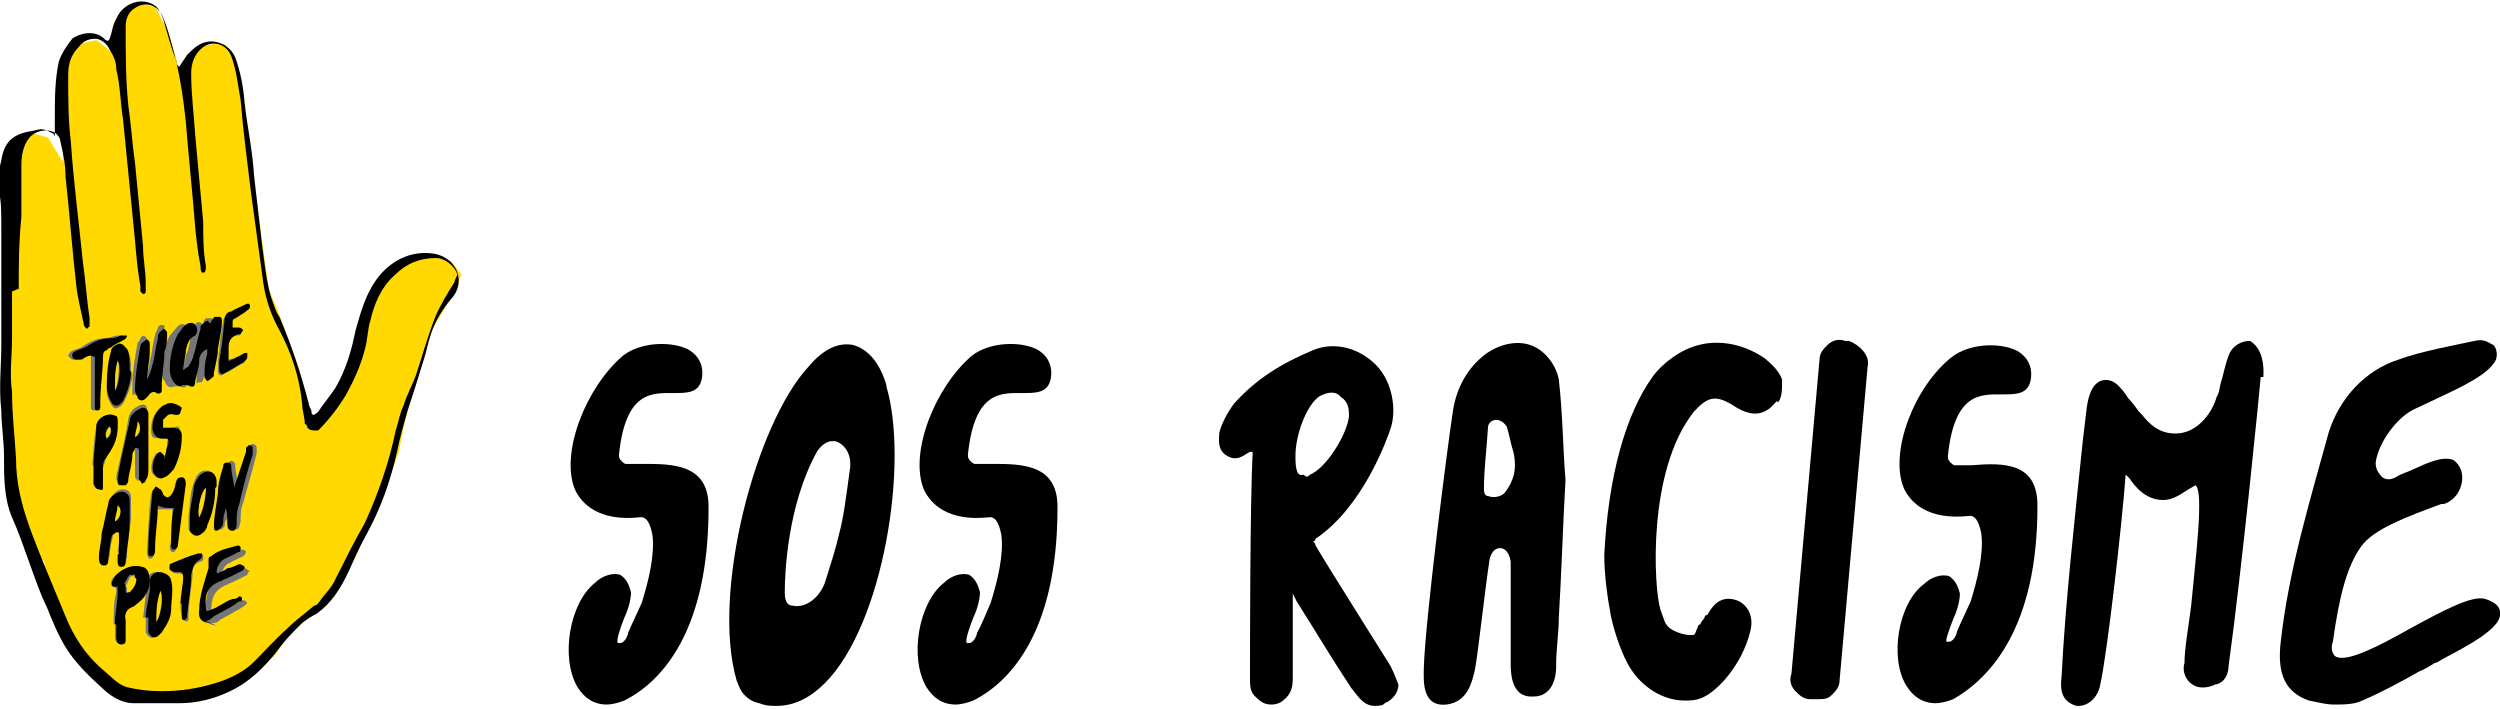 <svg xmlns="http://www.w3.org/2000/svg" id="Calque_1" viewBox="0 0 187 53"><defs><style> .st0 { fill: #767676; } .st1 { fill: #ffd900; } </style></defs><path d="M53,38c0,9.2-3.5,13-6.3,14.4-.5.2-1,.3-1.3.3-1,0-1.7-.5-2.2-1.3-1.3-2.2-.6-6.3,1.3-7.8.5-.5,1.3-.8,1.9-.6.3.2.6.5.8,1.3,0,.5-.2,1.3-.5,1.9-.3.8-.6,1.6-.5,1.9h.2c.2,0,.5-.3.6-.8.2-.5.6-1.3,1-2.2.5-1.6,1-3.6.8-5.1-.2-1-.5-1.4-1-1.3-3,.3-4.3-1-4.8-2.1-1.1-2.7.8-7.6,3.6-10,1.3-1,3.5-1.1,4.8-.5.6.3,1.3,1,1.1,2.2-.2,1.1-1.1,1.1-2.1,1.1-1.6,0-3.6-.2-4.1,4.6,0,.2,0,.3.2.5.2.2.3.2.3.2h1.3c2.2,0,4.9,0,4.9,3.2Z"></path><path d="M66.3,28.8c-.5-1.7-1.4-2.7-2.5-3-1.1-.2-2.2.3-3.3,1.6-4,4.3-7.3,17-5.4,23.5.2.5.3.8.6,1.1.3.3.6.5,1.1.6.5.2.8.2,1.3.2,1.3,0,2.5-.6,3.6-1.7,4.4-4.4,6.3-16.5,4.6-22.2ZM63.6,34.9c-.3,2.2-.5,3.8-.8,4.9-.3,1.3-.6,2.2-1.1,3.8-.5,1.3-1.6,1.9-2.4,1.7-.5,0-.6-.5-.6-1,0-1.4.2-6.5,2.4-10.5.3-.5.8-.8,1.1-.8h.3c.6.2,1.1.8,1.1,1.7Z"></path><path d="M79.1,38c0,9.2-3.5,13-6.3,14.4-.5.2-1,.3-1.3.3-1,0-1.7-.5-2.2-1.3-1.3-2.2-.6-6.3,1.3-7.8.5-.5,1.3-.8,1.9-.6.3.2.6.5.8,1.3,0,.5-.2,1.3-.5,1.9-.3.8-.6,1.6-.5,1.9h.2c.2,0,.5-.3.6-.8.3-.5.6-1.3,1-2.2.5-1.6,1-3.6.8-5.1-.2-1-.5-1.4-1-1.3-3,.3-4.3-1-4.8-2.1-1.1-2.7.8-7.6,3.6-10,1.3-1,3.5-1.1,4.8-.5.6.3,1.3,1,1.1,2.2-.2,1.1-1.1,1.1-2.1,1.1-1.6,0-3.6-.2-4.1,4.6,0,.2,0,.3.2.5.2.2.3.2.3.2h1.3c2.2,0,4.9,0,4.9,3.2Z"></path><path d="M104,49.8c-.8-1.3-4.6-7.3-5.6-9,0-.2-.2-.3-.2-.3,0,0,.2,0,.2-.2,3.6-2.4,5.4-7.6,5.6-8.2.5-1.4.2-3.8-1.4-5.1-1.3-1.1-3-1.4-4.4-.8-2.4,1-4.3,2.2-5.9,4-.6.8-1,1.7-1.1,2.2,0,.3-.2,1.3.6,1.7.8.5,1.4-.2,1.7-.3h.2c-.2,3.8-.2,15.1-.2,16.8v.2c0,.5,0,1,.5,1.4.3.3.6.5,1.1.5s.8-.2,1.1-.5c.5-.5.5-1.1.5-1.6v-6.2l.3.6c1.4,2.2,2.7,4.4,4.1,6.5.3.3.8,1.3,1.7,1.3s.6-.2,1-.3c.3-.2.8-.6.8-1.3-.2-.5-.3-.8-.6-1.4ZM96.9,34.1c0-1.6.8-3.6,1.6-4.3.2-.2.3-.2.5-.3.5-.2,1-.2,1.3.2.5.3.6.8.6,1.3v.2c-.2,1.4-1.7,3.8-2.9,4.3-.2.2-.3.2-.5,0-.5.2-.6-.5-.6-1.3Z"></path><path d="M116.6,28.4c-.2-1.1-1-2.1-1.9-2.5-1.1-.5-2.5-.2-3.6.6-1.3,1-2.1,2.4-2.4,4.1-.5,3.3-2.1,15.9-2.2,19.4,0,.8-.2,2.9,1.7,2.7,1.6-.2,1.9-1.7,2.1-2.5.2-.8.8-6.3,1.1-8.2,0-.2.2-1,.8-1s.8.8.8,1.1v7.6c0,1,.2,2.5,1.7,2.4,1.4,0,1.7-1.4,1.7-2.2v-.2c0-1.1.2-2.4.2-3.5.2-3.3.3-6.8.5-10.3-.2-2.4-.2-4.9-.5-7.5ZM112.6,36.8c-.2.3-.8.5-1.3.3-.2,0-.3-.2-.3-.5,0-1.6.2-2.9.3-4.6,0-.5.5-.6.6-.6.3,0,.6.2.8.5.2.6.3,1.3.5,1.9.3,1.3,0,2.2-.6,3Z"></path><path d="M132.9,30c-.5.6-1.4,1.6-3.3.3-1.3-.8-1.9-.6-2.9.5-3.5,4.4-3,13.2-2.5,14.8.3.8.3,1,.6,1.3.3.3,1.1.6,1.6.6s.3,0,.6-.6c0,0,0-.2.2-.2,0-.2.2-.3.3-.5,0,0,0-.2.2-.2.2-.3.8-1.6,2.2-1.1.6.2,1.4,1,1,2.4-.6,2.4-2.4,4.4-3.6,4.9-.5.2-.8.2-1.3.2-1.6,0-3.2-1-4.1-2.5-.5-.8-1.1-2.4-1.4-3.8-.3-1.6-.5-3.2-.5-4.6.3-5.9,1.6-10.5,3.6-13.3.8-1.1,2.2-2.1,3.5-2.4,1.1-.3,3-.3,4.9,1,.6.5,1.1,1,1.3,1.6,0,.8,0,1.3-.3,1.7Z"></path><path d="M139.7,27.4l-2.1,23.5c0,.5-.3.8-.6,1.1-.3.3-.6.3-1.1.3h-.5c-.5,0-.8-.3-1.1-.6-.3-.3-.5-.8-.3-1.3l2.1-23.5c0-.5.3-.8.6-1.1s.8-.5,1.3-.3h.3c.8.3,1.6,1.1,1.4,1.9Z"></path><path d="M152.4,37.9c0,9-3.5,12.8-6.3,14.4-.5.2-1,.3-1.3.3-1,0-1.7-.5-2.2-1.3-1.3-2.1-.6-6.2,1.3-7.6.5-.5,1.3-.8,1.9-.6.3.2.6.5.8,1.3,0,.5-.2,1.3-.5,1.9-.3.8-.6,1.6-.5,1.7h.2c.2,0,.5-.3.6-.8.2-.5.6-1.3,1-2.2.5-1.6,1-3.6.8-5.1-.2-1-.5-1.4-1-1.3-3,.3-4.3-1-4.8-2.1-1.1-2.7.8-7.6,3.6-9.8,1.3-1,3.5-1.1,4.8-.5.6.3,1.3,1,1.1,2.2-.2,1.1-1.1,1.1-2.1,1.1-1.6,0-3.6-.2-4.1,4.6,0,.2,0,.3.2.5.2.2.3.2.3.2h1.3c2.4-.2,4.9-.2,4.9,3Z"></path><path d="M169.1,28.2c0,.2-1.4,14.4-2.4,21.6,0,.6-.3,1.3-1,1.4-.6.3-1.3.3-1.7,0-.5-.3-.8-1-.6-1.6,0-1.1.3-2.7.5-4.3.3-3.3,1-8.7.3-9,0,0-.3.2-.5.3-.5.3-1.1.8-1.9.8-1.3,0-2.1-1-2.5-1.6q-.2-.2-.3-.3c-.3,4-1.4,13.5-1.9,15.7-.2,1.1-1,1.6-1.6,1.6h-.2c-.6-.2-1.3-.6-1.1-2.1.3-5.9,1-11.9,1.6-17.8l.3-2.5c.2-1.3.6-1.7,1-1.9.5-.2,1,0,1.3.3.2.2.5.5.8,1,.3.3.5.6.8,1l.2.2c.5.6,1.3,1.6,2.9,1.4,1.4-.2,2.4-1.6,2.7-2.7.2-.3.2-.6.3-1,.2-.6.3-1.3.6-2.1.3-.8,1-1.1,1.6-1.1.5.3,1.1,1,1,2.7Z"></path><path d="M187,45.8c.2,1.1-2.2,2.4-4.3,3.5-.3.2-.5.3-.6.3-.3.2-.8.5-1.1.6-1.4.8-2.9,1.6-4.3,2.2-.6.3-1.4.3-2.1.3s-1.3-.2-1.9-.3c-1.7-.6-2.4-1.9-2.1-4.4.6-5.4,2.2-10.6,3.6-15.7.8-2.5,2.7-4.6,5.2-5.4,1.6-.6,4.3-1.1,5.7-1.4.8-.2,1.1.2,1.4.3.3.3.3.8.2,1.1-.5,1.1-2.7,2.1-4.4,2.9-.6.3-1.3.6-1.7.8-1.3.6-2.7,2.5-2.9,4,0,.5.2.8.5,1.1.3.2.6.2,1,0,.3-.2.6-.3,1.1-.5,1.3-.6,2.4-1.1,3.2-.8.3.2.5.5.6.8.3,1-.3,2.2-1.3,2.5h-.2c-2.7,1-5.1,1.9-6,3.2-1,1.4-1.6,3.5-2.1,7.1-.2.5,0,1,.2,1.1.8.5,3.3-.8,5.6-2.1,2.4-1.3,4.6-2.5,5.6-2.2.6.2,1.1.5,1.1,1Z"></path><path class="st1" d="M3.1,41.8l-1.8-4.5v-.2c0,0-.7-9.5-.7-9.5v-15.9c0,0,1.6-1.8,1.6-1.8l1.4.4,1.1,1.8v-6.7c0,0,.7-2,.7-2l1.8-.4,1.3,1,.6-3.1,1.5-.6,1,.2,1,1.9.9,3.2.6-1,.9-1.1.9-.2h.9l.7.8.3,1.2s.3,1.4.3,1.5,1.1,8.2,1.1,8.2l.9,6.6.9,2.2,1.4,3.9.9,4.1,1.7-1.9,1.4-2.7,1.7-5.1,1.5-2.1,2.6-.9,1.5.4.8,1-.3,1-1.9,3.2-1.7,5.4-.8,3.8-1.4,3.8-2.3,5-1.7,2.6-2.5,1.8-1.4,2-3.3,2-3.2,1.1-5-.3-2.7-2.5-2.7-5.6-.3-1.8Z"></path><path d="M4.1,10.2c0-.5,0-1,0-1.4,0-1.4,0-2.8.3-4.2.2-.6.6-1.2,1-1.7.5-.4,1.7-.7,2.4,0,.2.2.3.2.4,0,.2-.5.2-1,.5-1.5.5-1.2,2-1.7,3-.9.2.2.4.6.5.9.3,1,.6,2.2,1,3.2,0,.2,0,.2.2.4.2-.3.4-.6.6-.9.5-.5,1-1,1.8-1s1.5.5,1.8,1.2c.4,1.1.6,2.2.7,3.4.2,1.8.6,3.6.7,5.4.2,1.8.4,3.4.6,5.2.2,1.4.3,2.7.7,4,.2.5.3,1,.6,1.4.9,2.1,1.6,4.2,2.2,6.5,0,.2.2.4.2.6,0,.3.2.3.5,0,.4-.6.9-1.2,1.3-1.8.8-1.4,1.2-2.8,1.5-4.3.4-1.4.8-2.9,1.8-4.1,1.1-1.3,2.6-1.9,4.2-1.6,1.7.4,2.2,2.2,1.2,3.3-.7.8-1.3,1.8-1.6,2.8-.2.6-.3,1.2-.5,1.8-.4,1.3-.8,2.6-1.2,3.8-.3,1-.6,2.1-.8,3.1-.5,2.2-1.2,4.2-2.3,6.2-.5.9-.9,1.8-1.3,2.7-.6,1.3-1.3,2.4-2.4,3.2-.4.2-.9.5-1.2.8-.6.6-1.2,1.2-1.7,1.9-1,1.3-2.2,2.5-3.8,3.2-1.1.5-2.3.8-3.6.8s-2.3,0-3.4,0c-.8,0-1.5-.4-2.1-.9-1.1-1-2.2-2-3-3.3-.6-1-1-2-1.4-3-.5-1-.9-2.2-1.3-3.3-.4-1.1-.8-2.3-1.3-3.4-.6-1.4-.6-3-.6-4.6,0-1.1-.2-2.3-.2-3.4-.2-1.7,0-3.3,0-5,0-2.6,0-5.2,0-7.8s0-2.6-.2-3.8c0-.7,0-1.4.2-2.1.2-1.4.9-2,2.3-2.2.8-.2.8-.2,1.6.2ZM.9,21.8v3.5c0,1.4-.2,2.6,0,4,0,1.7.2,3.3.3,5,0,1.8.4,3.4,1,5.1.8,2.2,1.8,4.5,2.7,6.7.6,1.5,1.5,2.9,2.8,4,.6.5,1.1,1.1,1.8,1.3.8.2,1.7.3,2.6.3,1.4,0,2.7-.2,4-.6,1-.3,2.1-.8,2.9-1.6.8-.8,1.6-1.7,2.5-2.5.6-.6,1.3-1.1,2-1.7.2,0,.3-.2.4-.3.4-.6.9-1,1.2-1.7.7-1.4,1.4-2.8,2.2-4.2,1-2.2,1.8-4.5,2.3-6.9.2-.6.3-1.3.6-1.9.2-.7.6-1.4.9-2.2.5-1.5.9-3,1.5-4.5.4-.9.9-1.7,1.4-2.5,0-.2.2-.4.2-.6-.2-.6-.9-1.2-1.6-1.2-1.2,0-2.2.4-3.1,1.3-1,.9-1.5,2.1-1.8,3.4-.2.6-.2,1.4-.4,2.1-.3,1.2-.8,2.3-1.4,3.4-.6,1-1.3,1.9-2.1,2.7-.5,0-.6,0-.8-.2,0,0,0-.2-.2-.3,0-.5-.2-1-.2-1.5-.2-2-.8-3.8-1.7-5.5-.6-1.1-1-2.2-1.2-3.5-.3-2.2-.6-4.4-.9-6.6-.3-2.4-.6-4.7-.8-7.1-.2-1.1-.3-2.2-.7-3.3-.4-1-1.5-1.2-2.2-.6-.6.5-.8,1.2-.8,1.9,0,1.5.2,3,.3,4.6.2,2.2.4,4.3.6,6.5,0,1.1,0,2.2.2,3.3,0,.2,0,.5-.2.5s-.2-.3-.2-.5c-.2-1-.3-1.9-.4-2.9-.2-2.6-.5-5.3-.7-7.9-.2-1.9-.5-3.8-1-5.6-.2-.7-.4-1.5-.7-2.2-.4-1-1.4-1.2-2.1-.7-.5.3-.7.8-.7,1.4,0,2,0,4,.2,5.9.2,1.4.3,2.9.5,4.3.2,2.1.4,4.2.6,6.2,0,1,.2,1.8.2,2.8s0,.4,0,.6-.2.2-.2.2c0,0,0,0-.2-.2,0-.2,0-.3,0-.4-.2-1.1-.3-2.2-.4-3.4-.3-3-.6-6.1-.9-9.1-.2-1.2-.2-2.5-.5-3.7,0-.6-.2-1-.5-1.5-.2-.4-.6-.8-1.1-.8s-.9.2-1.2.6c-.6.6-.8,1.3-.8,2.1,0,1.7,0,3.4.2,5,.2,3,.6,6,.9,9,.2,1.4.3,2.9.5,4.2,0,.2,0,.5,0,.6,0,0-.2.2-.2.2,0,0-.2-.2-.2-.2-.2-1-.5-2.1-.6-3.1-.3-2.6-.5-5.4-.8-8.1,0-1-.2-1.8-.4-2.7,0-.2-.2-.4-.3-.5-.5-.4-1.5-.3-2,.3-.5.6-.6,1.4-.6,2.1v3.8c-.2,2-.2,3.8-.2,5.4Z"></path><path class="st0" d="M15.1,25.3v-1c0,0,0-.2-.2-.2s-.2,0-.3.2-.2.2-.2.4c-.2.6-.2,1.3-.5,1.9,0,.3-.2.6-.4.9,0,0-.2.2-.4.3,0-.6,0-1,.2-1.5,0-.5.2-.9.7-1.1.2-.2.2-.6,0-.8-.2-.2-.5-.2-.7,0-.2.2-.4.5-.6.7-.4.8-.6,1.7-.6,2.6s.2.6.3,1c.2.3.3.3.7.2,0,0,.2,0,.3,0,.5.2.6,0,.6-.3,0-.5.2-1,.3-1.5,0-.4.3-.6.6-.9v.4c0,.6-.2,1.1-.2,1.7s0,.3.2.3.2,0,.3-.2c0,0,0-.2.2-.4,0-.6.2-1.2.3-1.8.2-.7.2-1.4.3-2.1,0,0,0-.3-.2-.3s-.2,0-.4,0c0,0-.2.2-.2.4,0,.2,0,.5-.2.6,0,.2,0,.4-.3.5ZM16.9,37.8c.2.4.3.9.4,1.3,0,.2.2.5.4.5s.2-.3.3-.6c0-.5,0-1,.2-1.4.3-1.2.7-2.4,1-3.7,0-.2,0-.2,0-.4,0-.2-.2-.3-.3-.3s-.2.2-.2.2c0,0,0,.2,0,.3-.2.9-.6,1.8-.9,2.7,0,0,0,.2,0,.2,0,0,0-.2,0-.2,0-.6-.2-1-.2-1.6,0-.2-.2-.4-.4-.3,0,0-.2.2-.2.3-.2.6-.3,1.4-.4,2-.2.8-.2,1.7-.3,2.5,0,.2,0,.4.2.3.2,0,.2-.2.3-.2,0-.2,0-.4.2-.6,0-.3,0-.7,0-1ZM15.8,46.6c.2,0,.5,0,.6-.2.3-.2.6-.3.9-.5.3-.2.6-.3,1-.6,0,0,.2-.2.2-.2s-.2-.2-.2-.2c-.2,0-.3,0-.5.2-.6.2-1,.5-1.6.8-.3.2-.4,0-.4-.2,0-.9.2-1.5,1-1.9.2,0,.3-.2.5-.2.4-.2.8-.4,1.2-.6,0,0,0-.2.2-.3-.2,0-.2-.2-.4-.2-.3,0-.6.2-.9.3-.2,0-.5.2-.6.3,0,0-.2,0-.2,0,0-.4.2-.9.6-1,.3-.2.6-.3,1-.5,0,0,.2-.2.2-.3s-.2-.2-.2-.2c-.7.2-1.4.3-2,.8,0,0-.2.2-.2.3,0,.2,0,.4,0,.6-.4,1-.6,2-.7,3.1,0,.6.2.8.9.9ZM10.1,33.5s0,0,0,0v1c0,.4,0,.8,0,1.1s.2.2.2.4c0,0,.2-.2.3-.3,0-.2.2-.6.2-.8,0-1,.2-2,.2-3v-1.2c0-.4-.2-.5-.5-.4-.5.2-.8.5-.9,1-.2,1.4-.6,2.9-.9,4.3,0,0,0,.2,0,.2,0,0,0,.2.2.3,0,0,.3,0,.4,0,0-.2.2-.3.2-.5,0-.6.2-1.2.3-1.8,0,0,.2-.2.2-.3ZM12.9,38v.2c0,.9,0,1.8-.2,2.7,0,.2,0,.3.2.4.2,0,.3-.2.3-.3.2-1.5.4-3.1.6-4.6,0-.2,0-.4-.3-.5-.2,0-.3,0-.4.3,0,.3-.2.6-.3.9,0,.2-.2.2-.4.3,0,0-.2,0-.3-.2,0,0-.2-.2-.2-.4-.2,0-.3-.2-.4-.2,0,.2-.2.2-.2.4-.2,1.4-.2,2.8-.3,4.2,0,.2,0,.5.2.6.3,0,.3-.3.3-.5h0c0-1,.2-2.1.2-3v-.2c.5,0,.9,0,1.2,0ZM8.9,41.4v.3c0,.2,0,.5.3.5s.2-.2.3-.5c0-1,.2-1.9.3-2.9,0-.6,0-1,0-1.6,0-.6-.6-.7-1-.5-.3.2-.5.5-.6.8-.2.7-.3,1.5-.5,2.2,0,.6-.2,1.2-.2,1.8,0,.3.2.6.4.6s.2-.3.3-.5c0-.6.2-1.2.3-1.8,0,0,.2-.2.3-.2,0,0,.2.2.2.3,0,.6-.2,1-.2,1.4ZM11,28.4h-.2v-.2c0-.7.2-1.4.2-2.2,0-.2,0-.4,0-.6,0-.2-.2-.2-.2-.3,0,0-.2,0-.3.2,0,0,0,.2-.2.3-.2,1.1-.4,2.2-.4,3.3s0,.5.2.6c.2.2.3.2.6,0,0,0,.2,0,.2-.2.2-.2.4-.3.6-.2.2,0,.3,0,.4-.2,0,0,0-.2,0-.3,0-.9.2-1.7.2-2.6,0-.5.2-.9.2-1.4s0-.2-.2-.3c0,0-.2,0-.3.2,0,.2-.2.4-.2.6-.2.6-.2,1.3-.4,1.9,0,.5-.2.8-.3,1.2ZM8.6,46.7v1c0,.2.2.5.4.5s.3-.2.3-.4c0-.5,0-1,0-1.4,0-.5,0-.8.5-1,0,0,.2-.2.3-.2.6-.4.9-1,1-1.8,0-.5-.2-.9-.6-1-.7-.2-1.9.4-2.2,1.1,0,.2,0,.4.2.4s.2.2.2.4c-.2.7-.2,1.5-.2,2.4ZM10.9,46.2c0,.3,0,.6,0,.8,0,0,0,.2,0,.3.2.4.5.6.8.2,0,0,.2-.2.2-.2.4-.5.6-1,.7-1.7.2-.7.2-1.5,0-2.2,0-.5-.5-.7-1-.6-.3,0-.6.3-.6.6s0,.6,0,.8c-.2.7-.2,1.4-.3,2ZM12,34.9s0,0,0,0c0,0,0-.2.2-.3,0-.2,0-.3,0-.5s0-.2-.2-.2-.2,0-.3,0c-.3.3-.5,1.1-.3,1.5.2.3.5.5.8.3.2-.2.6-.4.7-.6.5-.7.6-1.6.6-2.5s-.2-.7-.8-.6h-.6c0-.2,0-.5,0-.6s0-.2.2-.2c.2-.2.3-.2.6-.2.2,0,.4,0,.5-.2,0-.2,0-.4-.2-.5-.3-.2-.6,0-1,0-.6.5-.9,1-.9,1.8s.2.6.7.7h.3c.2,0,.3,0,.2.3,0,.6-.2,1-.4,1.6,0,0,0,0-.2.2ZM16.1,36.5v-.6c0-.3-.2-.6-.5-.7-.3,0-.6,0-.8.3-.2.2-.3.6-.4.9-.2.7-.2,1.4-.3,2.2,0,.3,0,.7,0,1,.2.4.6.5.9.2.2-.2.3-.4.4-.6.4-.7.6-1.6.6-2.6ZM7,34.8v1.4c0,.2.2.4.4.4s.2-.2.3-.3c0-.4,0-.8,0-1.2,0-.2.2-.6.2-.8.2-.4.5-.7.6-1,.2-.6.4-1.1.3-1.8,0-.2-.2-.3-.2-.4-.6-.3-1.4.2-1.4.8-.2,1-.2,1.9-.3,2.9ZM9.8,27.8c0-.8,0-1.2-.3-1.5-.2-.2-.2-.5-.6-.4-.3,0-.6.2-.6.6-.2,1-.4,1.9-.3,2.9,0,.3.2.7.4,1,.2.2.3.2.6,0,0,0,.2-.2.2-.2.5-.9.7-1.7.7-2.3ZM6.8,26.6v3.4c0,.2,0,.3,0,.5s.2.2.2.2.2,0,.2-.2c0-.2,0-.2,0-.4,0-1.1.2-2.2.2-3.4s0-.4.3-.5c0,0,.2,0,.3-.2.3-.2.7-.3,1-.6,0,0,.2-.2.2-.3h-.4c-.3,0-.6.2-.9.2-.6,0-1.1.2-1.7.6-.2.2-.6.2-.9.4,0,0-.2.2-.2.3s.2.2.3.3c0,0,.2,0,.4,0,.2,0,.5-.2.8-.3ZM17,27.1s0,0,0,0c0-.3,0-.6,0-1,0-.5.2-.9.7-1,0,0,.2,0,.2,0,0,0,.2-.2.2-.3-.2,0-.2,0-.4-.2h-.4c0-.2,0-.3,0-.5,0,0,.2-.2.2-.2.3-.2.6-.4.9-.6,0,0,0-.2.2-.4-.2,0-.3,0-.4,0-.3.2-.6.3-1,.5-.2.2-.5.3-.5.6-.2,1-.3,2.1-.4,3.1v.7c0,.2.2.4.4.2.5-.2,1-.6,1.4-.8.2,0,.2-.2.3-.4,0,0,0-.2,0-.3s-.2,0-.2,0c-.2,0-.4.2-.6.3-.4,0-.6.2-.9.3ZM13.5,45.2c0,.3,0,.7.2,1.1,0,0,.2.2.2.2,0,0,.2,0,.2-.2s0-.2,0-.2c0-1,.2-1.9.3-3,0-.5,0-.9.6-1.1,0,0,.2,0,.2-.2,0,0,0-.2,0-.3,0,0-.2-.2-.3,0-.7.2-1.4.6-2.1.8-.2,0-.2.2,0,.4.2.2.3.2.6.2q.5,0,.4.4c-.2.6-.2,1.3-.3,2Z"></path><path d="M15.1,25.3c.3,0,.5-.3.5-.6,0-.2,0-.5.2-.6,0-.2.2-.2.2-.4,0,0,.2,0,.4,0s.2.2.2.3c0,.7-.2,1.4-.3,2.1,0,.6-.2,1.2-.3,1.8,0,.2,0,.3-.2.4,0,0-.2.2-.3.2,0,0-.2-.2-.2-.3,0-.6,0-1.1.2-1.7v-.4c-.4.2-.6.5-.6.9,0,.5-.2,1-.3,1.5,0,.5-.2.5-.6.3h-.3c-.3.2-.5,0-.7-.2-.2-.3-.3-.6-.3-1,0-.9.2-1.8.6-2.6.2-.2.3-.5.6-.7.2-.2.6-.2.7,0,.2.2.2.6,0,.8-.5.2-.6.7-.7,1.1,0,.5-.2,1-.2,1.5.2-.2.3-.2.4-.3.2-.3.3-.6.4-.9.2-.6.3-1.3.5-1.9,0-.2,0-.3.2-.4,0,0,.2-.2.3-.2s.2.2.2.2v.6c-.2.2-.2.3-.2.5Z"></path><path d="M16.9,37.8c0,.4-.2.7-.2,1.1,0,.2,0,.4-.2.6,0,0-.2.2-.3.2-.2,0-.2-.2-.2-.3,0-.8.2-1.7.3-2.5,0-.7.2-1.4.4-2,0-.2,0-.2.2-.3.2,0,.4,0,.4.3,0,.6.2,1,.2,1.6,0,0,0,.2,0,.2,0,0,0-.2,0-.2.3-.9.6-1.8.9-2.7,0,0,0-.2,0-.3,0,0,.2-.2.2-.2.2,0,.3,0,.3.3s0,.2,0,.4c-.4,1.2-.7,2.4-1,3.7-.2.5-.2,1-.2,1.4,0,.2,0,.6-.3.6s-.4-.2-.4-.5c0-.6,0-1-.2-1.4Z"></path><path d="M15.8,46.6c-.7,0-1-.3-.9-1,0-1,.4-2.1.7-3.1,0-.2,0-.4,0-.6s0-.2.2-.3c.6-.5,1.3-.6,2-.8,0,0,.2,0,.2.2,0,.2,0,.3-.2.3-.3.2-.6.3-1,.5-.4.2-.6.7-.6,1,0,0,.2.2.2,0,.2,0,.5-.2.6-.3.3,0,.6-.2.9-.3,0,0,.2,0,.4.2,0,0,0,.2-.2.3-.4.2-.8.4-1.2.6-.2,0-.3.2-.5.2-.9.4-1.1,1-1,1.9,0,.3,0,.4.4.2.6-.2,1-.6,1.6-.8.2,0,.3,0,.5-.2,0,0,.2,0,.2.2s0,.2-.2.2c-.3.2-.6.4-1,.6-.3.2-.6.3-.9.5-.2.2-.4.3-.6.4Z"></path><path d="M10.1,33.5c0,.2-.2.3-.2.5,0,.6-.2,1.2-.3,1.8,0,.2,0,.3-.2.5,0,0-.2,0-.4,0s-.2-.2-.2-.3v-.2c.2-1.4.6-2.9.9-4.3,0-.5.5-.8.9-1,.2,0,.4,0,.5.4v1.2c0,.9,0,1.9,0,3,0,.2,0,.6-.2.8,0,.2-.2.2-.3.3,0-.2-.2-.2-.2-.4,0-.4,0-.8,0-1.1v-1c0-.2-.2-.2-.2-.2Z"></path><path d="M12.9,38c-.4,0-.7,0-1.1-.2v.2c0,1-.2,2-.2,3h0c0,.3,0,.6-.3.6-.3,0-.2-.3-.2-.6,0-1.4.2-2.8.3-4.2,0-.2.2-.2.2-.4.2,0,.3.2.4.2,0,0,.2.2.2.4,0,0,.2.2.3.2.2,0,.3-.2.4-.3.2-.3.2-.6.3-.9,0-.2.2-.3.4-.3.2,0,.3.2.3.5-.2,1.5-.4,3.1-.6,4.6,0,.2-.2.3-.3.3-.2,0-.2-.2-.2-.4,0-.9,0-1.8.2-2.7,0,0,0,0,0,0Z"></path><path d="M8.9,41.4c0-.4,0-.9,0-1.3s0-.2-.2-.3c0,0-.2.2-.3.2-.2.6-.2,1.2-.3,1.8,0,.2,0,.5-.3.5s-.4-.2-.4-.6c0-.6.2-1.2.2-1.8.2-.7.3-1.5.5-2.2,0-.3.2-.6.6-.8.5-.3,1,0,1,.5,0,.5,0,1,0,1.6,0,1-.2,1.9-.3,2.9,0,.2,0,.5-.3.5s-.3-.2-.3-.5c0-.2,0-.2,0-.4ZM8.6,39c.4-.2.5-.9.2-1.2,0,.4,0,.7-.2,1.2Z"></path><path d="M11,28.4c.2-.4.3-.7.4-1.1.2-.6.2-1.3.4-1.9,0-.2,0-.4.2-.6,0,0,.2-.2.3-.2,0,0,.2.2.2.3,0,.5,0,.9-.2,1.4,0,.9-.2,1.7-.2,2.6,0,0,0,.2,0,.3,0,.2-.2.3-.4.2-.2-.2-.5,0-.6.2,0,0-.2.2-.2.2-.2.2-.4.2-.6,0,0-.2-.2-.4-.2-.6,0-1.1.2-2.2.4-3.3,0,0,0-.2.2-.3,0,0,.2-.2.3-.2s.2.2.2.3v.6c0,.7-.2,1.4-.2,2.2v.2c0,0,0,0,0,0Z"></path><path d="M8.6,46.7c0-.8.2-1.6.2-2.4s0-.3-.2-.4c-.2,0-.3-.2-.2-.4.2-.7,1.4-1.4,2.2-1.1.4,0,.6.5.6,1,0,.7-.3,1.3-1,1.8,0,0-.2.2-.3.2-.5.2-.6.6-.5,1v1.4c0,.2,0,.4-.3.4s-.4-.2-.4-.5c0-.3,0-.6,0-1ZM9.4,43.8c0,0,0,0,0,0,0,.2,0,.2,0,.4s.2.2.2,0c.2-.2.5-.6.5-1s0-.2-.2-.2-.2,0-.2,0c-.2.2-.2.4-.4.6Z"></path><path d="M10.9,46.2c0-.6.2-1.3.3-2,0-.2,0-.6,0-.8s.3-.6.6-.6c.5,0,.9.2,1,.6.2.8,0,1.5,0,2.2,0,.6-.3,1.1-.7,1.7,0,0-.2.2-.2.2-.3.3-.6.2-.8-.2,0,0,0-.2,0-.3,0-.2,0-.4,0-.8ZM12,44.2c-.2.8-.3,1.5-.3,2.3.3-.4.6-1.8.3-2.3Z"></path><path d="M12,34.9c0,0,.2-.2.2-.2.2-.6.2-1,.4-1.6,0-.2,0-.3-.2-.3h-.3c-.4,0-.6-.3-.7-.7,0-.7.2-1.4.9-1.8.3-.2.6-.2,1,0s.3.2.2.5c0,.2-.2.3-.5.2s-.4,0-.6.2-.2.2-.2.2c0,.2,0,.5,0,.6.2,0,.4,0,.6,0,.6,0,.8.2.8.6,0,.9-.2,1.7-.6,2.5-.2.2-.4.5-.7.6-.3.2-.6,0-.8-.3-.2-.4,0-1.2.3-1.5,0,0,.2-.2.3,0,0,0,.2.2.2.2,0,.2,0,.3,0,.5s0,.2-.2.3c0,.2,0,.2,0,.2Z"></path><path d="M16.1,36.5c0,1-.2,1.9-.6,2.8,0,.2-.2.5-.4.6-.3.3-.7.2-.9-.2,0-.3,0-.7,0-1,0-.7.2-1.4.3-2.2,0-.3.2-.6.4-.9.2-.2.5-.4.8-.3.3,0,.5.4.5.7v.4ZM14.9,38.7c.4-.6.4-1.4.5-2.2-.4.2-.6,1.6-.5,2.2Z"></path><path d="M7,34.8c0-1,.2-1.9.2-2.9,0-.6.9-1.1,1.4-.8.2,0,.2.2.2.4,0,.6,0,1.2-.3,1.8-.2.4-.4.7-.6,1-.2.2-.2.5-.2.8,0,.4,0,.8,0,1.2s0,.4-.3.3c-.2,0-.3-.2-.4-.4,0-.5,0-1,0-1.4ZM8.2,31.9c-.3.2-.4.6-.2.9.3-.2.4-.5.2-.9Z"></path><path d="M9.8,27.8c0,.6-.2,1.4-.6,2.2,0,0-.2.2-.2.2-.2.2-.4.2-.6,0-.2-.3-.3-.6-.4-1,0-1,0-1.9.3-2.9,0-.3.3-.5.6-.6.3,0,.4.2.6.4.2.3.2.8.2,1.6ZM8.8,27c-.2.7-.2,1.4-.2,2.2.3-.3.5-1.9.2-2.2Z"></path><path d="M6.8,26.6c-.3,0-.5.2-.7.3,0,0-.2,0-.4,0-.2,0-.3-.2-.3-.3s0-.2.2-.3c.3-.2.6-.2.9-.4.5-.3,1-.6,1.7-.6s.6-.2.9-.2h.4c0,0,0,.2-.2.3-.3.2-.7.3-1,.6,0,0-.2,0-.3.2-.2,0-.3.2-.3.5,0,1.1-.2,2.2-.2,3.4s0,.2,0,.4c0,0,0,.2-.2.2s-.2,0-.2-.2c0-.2,0-.3,0-.5v-3c0,0,0-.2,0-.3Z"></path><path d="M17,27.1c.2-.2.5-.2.7-.4.2,0,.4-.2.6-.3h.2c0,0,0,.2,0,.3,0,.2-.2.3-.3.4-.5.3-1,.6-1.4.8-.2.2-.4,0-.4-.2v-.7c.2-1,.3-2.1.4-3.1,0-.3.2-.6.5-.6.3-.2.6-.3,1-.5s.3,0,.4,0c0,.2,0,.3-.2.4-.2.2-.6.4-.9.6,0,0-.2,0-.2.2,0,.2,0,.3,0,.5h.4c.2,0,.2,0,.4.2,0,0-.2.2-.2.3,0,0-.2,0-.2,0-.6.2-.7.6-.7,1s0,.6,0,1l.2.2Z"></path><path d="M13.5,45.2c0-.7.2-1.4.2-2q0-.5-.4-.4c-.2,0-.4,0-.6-.2,0-.2,0-.3,0-.4.7-.3,1.4-.6,2.1-.8,0,0,.3,0,.3,0,0,0,0,.2,0,.3,0,0,0,0-.2.2-.4.2-.5.6-.6,1.1,0,1-.2,1.9-.3,3,0,0,0,.2,0,.2,0,0-.2.2-.2.2s-.2,0-.2-.2c0-.4,0-.8,0-1.1Z"></path><path class="st1" d="M8.6,39c0-.4.2-.8.2-1.2.4.3.2,1-.2,1.2Z"></path><path class="st1" d="M10.1,32.7c0-.4.2-.8.2-1.2.3.4.2,1-.2,1.2Z"></path><path class="st1" d="M9.4,43.8c.2-.2.2-.5.4-.7,0,0,.2,0,.2,0s.2.2.2.2c0,.4-.2.7-.5,1,0,0-.2,0-.2,0,0,0,0-.2,0-.3,0,0,0,0,0,0Z"></path><path class="st1" d="M12,44.2c.2.5,0,1.9-.3,2.3,0-.8,0-1.5.3-2.3Z"></path><path class="st1" d="M14.9,38.7c-.2-.6.2-2,.5-2.2,0,.7-.2,1.5-.5,2.2Z"></path><path class="st1" d="M8.2,31.9c.2.3,0,.6-.2.9-.2-.3,0-.6.2-.9Z"></path><path class="st1" d="M8.8,27c.2.3,0,1.9-.2,2.2,0-.8,0-1.5.2-2.2Z"></path></svg>